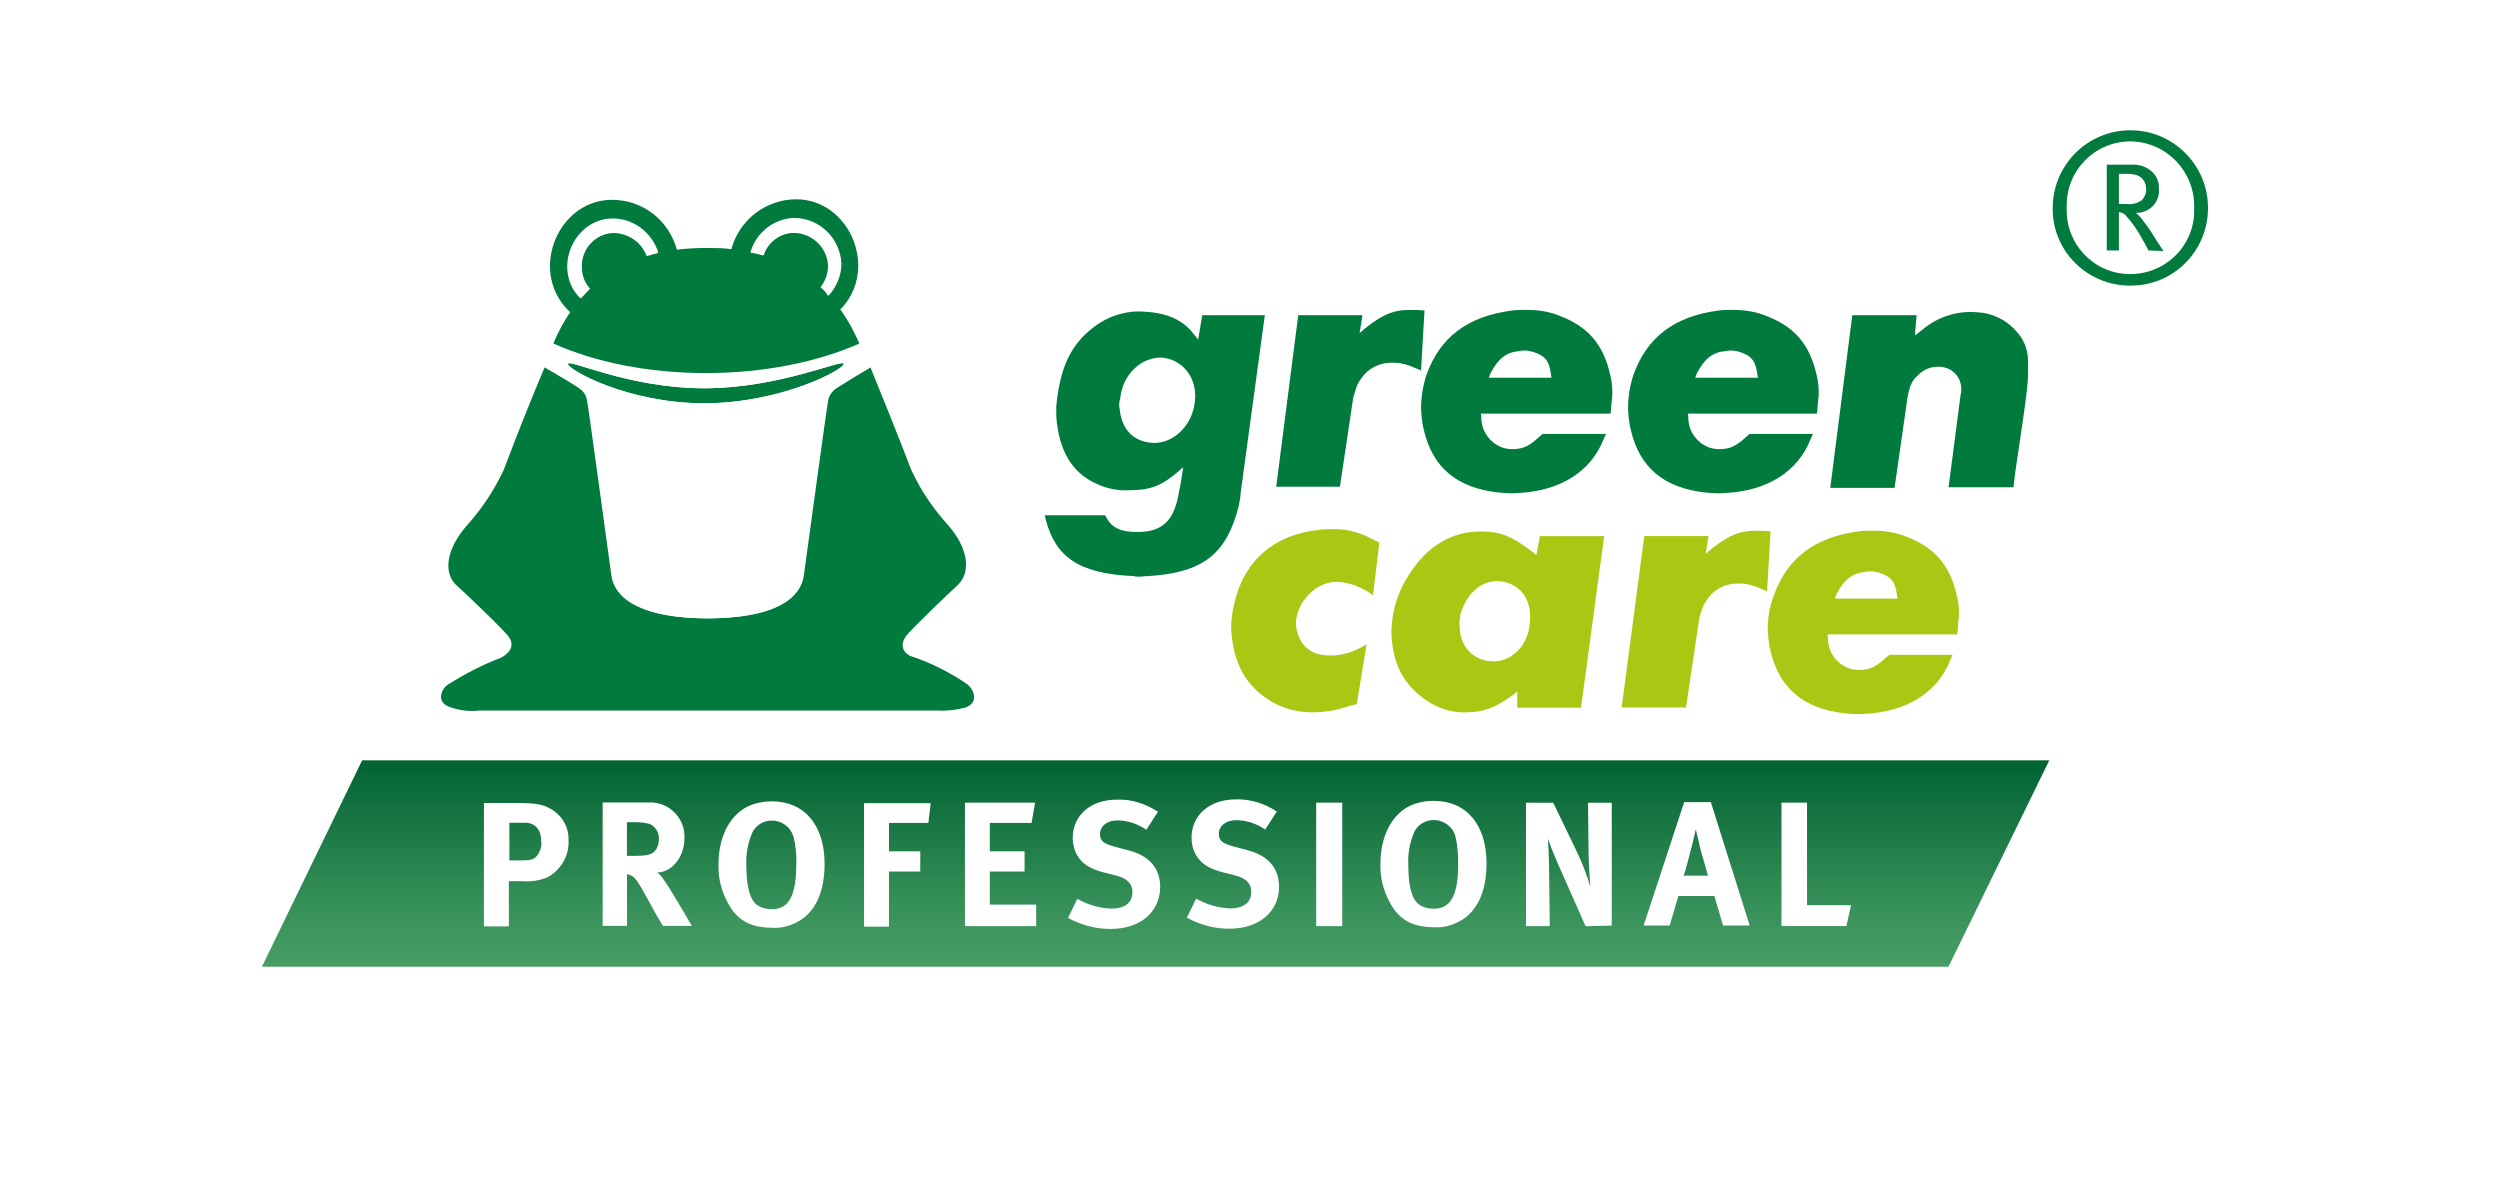 <svg viewBox="0 0 335.8 160.6" xmlns="http://www.w3.org/2000/svg" xmlns:xlink="http://www.w3.org/1999/xlink"><linearGradient id="a" gradientUnits="userSpaceOnUse" x1="155.22" x2="155.22" y1="101.79" y2="129.72"><stop offset="0" stop-color="#006231"/><stop offset=".06" stop-color="#056635"/><stop offset=".69" stop-color="#358f58"/><stop offset="1" stop-color="#479f66"/></linearGradient><path d="m0 0h335.8v160.6h-335.8z" fill="#fff"/><g fill="#007b3d"><path d="m150.39 54.88c.23 2.72 1.79 4.36 4.2 4.59 2.72.31 5.61-2.1 5.92-5.68.31-3.19-1.79-5.53-4.44-5.76-2.72-.08-5.29 2.18-5.61 5.53-.16.47-.16.93-.08 1.32m-1.95 14.32.31.54c.62 1.09 1.79 1.71 3.81 1.71 3.35.08 4.98-1.32 5.68-4.67l.39-2.02.31-2.02c-.23.23-.47.39-.7.62-2.26 1.95-3.81 2.49-6.62 2.49-1.25.08-2.57-.16-3.74-.62-3.43-1.32-5.37-3.97-5.92-8.49-.08-.7-.08-1.4-.08-2.1.08-.78.16-1.56.31-2.34.7-3.97 2.18-6.38 4.59-8.25 1.95-1.56 4.52-2.41 7.01-2.18 3.04.16 5.14 1.17 6.46 2.88l.7.86.54-3.27h8.41l-3.27 24.06c0 .54-.16 1.01-.23 1.56-1.63 6.38-4.67 8.95-12.14 9.42-.47 0-.86.08-1.25.08-.23 0-.47 0-.7-.08-7.4-.31-10.51-2.57-11.83-7.55-.08-.23-.08-.47-.16-.62h8.1z"/><path d="m174.37 42.34h8.64l-.39 2.41c.31-.31.7-.62 1.01-.86 2.34-1.79 3.66-2.26 5.76-2.26.62 0 1.25 0 1.95.08l-.47 8.1c-.16-.16-.39-.23-.62-.31-1.01-.47-2.02-.78-3.11-.78-1.71-.08-3.35.7-4.28 2.1-.39.47-.62 1.01-.78 1.56-.08.31-.23.7-.31 1.01l-1.79 11.99h-8.56l2.96-23.04z"/><path d="m208.39 50.67c0-.16-.08-.31-.08-.47-.23-1.79-.86-2.49-2.49-2.96-.23-.08-.47-.08-.78-.16-.31 0-.62 0-1.01.08-1.71.16-2.8 1.01-3.81 2.96-.08.16-.16.39-.23.62h8.41v-.08zm-9.5 4.9c.08.16.08.39.08.54 0 1.48.78 2.88 2.1 3.66.78.47 1.63.62 2.49.54 1.17-.08 1.95-.47 3.27-1.71.16-.08.23-.23.39-.31h8.49c-.08.23-.23.47-.31.7-1.63 4.2-5.68 7.01-11.68 7.24-.86.08-1.63 0-2.49-.08-5.61-.62-8.8-3.43-9.96-8.33-.16-.54-.23-1.17-.31-1.79l-.08-1.09c0-1.56.23-3.04.7-4.52 1.79-5.06 5.45-7.94 11.6-8.72.62-.08 1.25-.08 1.87-.08 1.56 0 3.11.23 4.59.86 3.58 1.4 5.68 3.66 6.62 7.78.23.86.31 1.63.31 2.49 0 .31 0 .62-.08 1.01-.08.7-.08 1.32-.16 1.79h-17.44z"/><path d="m236.11 50.67c0-.16-.08-.31-.08-.47-.23-1.79-.86-2.49-2.49-2.96-.23-.08-.47-.08-.78-.16-.31 0-.62 0-1.01.08-1.71.16-2.8 1.01-3.81 2.96-.08.16-.16.39-.23.62h8.41v-.08zm-9.42 4.9c.08.16.08.39.08.54 0 1.48.78 2.88 2.1 3.66.78.47 1.63.62 2.49.54 1.17-.08 1.95-.47 3.27-1.71.16-.08.23-.23.39-.31h8.49c-.08.23-.23.47-.31.7-1.63 4.2-5.68 7.01-11.68 7.24-.86.08-1.63 0-2.49-.08-5.61-.62-8.8-3.43-9.96-8.33-.16-.54-.23-1.17-.31-1.79l-.08-1.09c0-1.56.23-3.04.7-4.52 1.79-5.06 5.45-7.94 11.52-8.72.62-.08 1.25-.08 1.87-.08 1.56 0 3.11.23 4.59.86 3.58 1.4 5.68 3.66 6.62 7.78.23.86.31 1.63.31 2.49 0 .31 0 .62-.08 1.01-.08.7-.08 1.32-.16 1.79h-17.36z"/><path d="m248.8 42.34h8.64l-.23 2.72 1.01-.78c2.02-1.71 4.67-2.57 7.32-2.34 2.02.08 3.97 1.01 5.29 2.57.93.93 1.48 2.26 1.56 3.58.08 3.43.08 3.35-1.71 15.41l-.23 1.95h-8.72l1.63-12.53c.08-.16.08-.31.08-.47.08-1.48-.86-2.8-2.34-3.11-.23-.08-.54-.08-.78-.08-1.01 0-2.02.39-2.72 1.17-.86.7-1.25 1.63-1.56 4.2l-1.56 10.9h-8.64l2.96-23.2z"/></g><path d="m184.41 79.94c-.23-.16-.47-.31-.7-.47-1.25-.78-2.65-1.25-4.13-1.32-1.63 0-3.19.86-4.2 2.18-.78.93-1.25 2.1-1.32 3.35 0 .23 0 .47.08.7.39 2.34 1.95 3.74 4.67 3.66.7 0 1.4-.08 2.1-.31.31-.08.62-.16.93-.31l.86-.39.86-.47-1.32 8.02c-.31.08-.62.16-1.01.23-1.48.54-3.11.86-4.67.86-2.1.08-4.2-.47-5.99-1.56-3.11-1.95-4.75-4.75-5.14-8.87-.08-.7-.08-1.4 0-2.1.08-.62.16-1.25.31-1.87 1.25-5.84 5.29-9.5 11.6-10.12.62-.08 1.32-.08 1.95-.08 1.71 0 3.43.47 4.98 1.32.31.16.62.31 1.01.47l-.86 7.08z" fill="#a8c813"/><path d="m196.09 84.38c0 2.41 1.87 4.36 4.2 4.44 2.57.23 5.14-2.1 5.22-5.45.23-3.11-1.56-5.06-4.05-5.29-2.1-.23-4.2 1.25-5.14 3.97-.16.39-.23.78-.23 1.17-.08.31-.08.7 0 1.17m10.74-12.38h8.64l-3.11 23.04h-8.56v-2.18c-.23.23-.47.39-.78.62-2.18 1.56-3.66 2.1-5.68 2.18-2.26.16-4.44-.54-6.23-1.95-2.41-1.79-3.74-4.05-4.13-7.47-.08-.62-.08-1.09-.08-1.63.08-2.65.86-5.14 2.34-7.4 2.49-3.97 5.84-5.84 9.65-5.84 2.57 0 4.13.62 6.7 2.57.31.23.54.39.78.62l.47-2.57z" fill="#a8c813"/><path d="m220.85 72h8.64l-.39 2.41c.31-.31.7-.62 1.01-.86 2.34-1.79 3.66-2.26 5.76-2.26.62 0 1.25 0 1.95.08l-.47 8.1c-.16-.16-.39-.23-.62-.31-1.01-.47-2.02-.78-3.11-.78-1.71-.08-3.35.7-4.28 2.1-.39.47-.62 1.01-.78 1.56-.16.31-.23.7-.31 1.01l-1.79 11.99h-8.64l3.04-23.04z" fill="#a8c813"/><path d="m254.87 80.33c0-.16-.08-.31-.08-.47-.23-1.79-.86-2.49-2.49-2.96-.23-.08-.47-.08-.78-.16-.31 0-.62 0-1.01.08-1.71.16-2.8 1.01-3.81 2.96-.08.16-.16.39-.23.62h8.41v-.08zm-9.42 4.9c.08.16.08.39.08.54 0 1.48.78 2.88 2.1 3.66.78.47 1.63.62 2.49.54 1.17-.08 1.95-.47 3.27-1.71.16-.08.31-.23.39-.31h8.49c-.08.23-.23.47-.31.7-1.63 4.2-5.68 7.01-11.68 7.24-.86.08-1.63 0-2.49-.08-5.61-.62-8.8-3.43-9.96-8.33-.16-.54-.23-1.17-.31-1.79l-.08-1.09c0-1.56.23-3.04.78-4.52 1.79-5.06 5.45-7.94 11.52-8.72.62-.08 1.25-.08 1.87-.08 1.56 0 3.11.23 4.59.86 3.58 1.4 5.68 3.66 6.62 7.78.23.86.31 1.63.31 2.49 0 .31 0 .62-.08 1.01-.08.7-.08 1.32-.16 1.79h-17.44z" fill="#a8c813"/><path d="m287.18 23.58c-.47-.16-.93-.23-1.4-.23h-1.17v4.05h1.09c.7.08 1.4-.08 2.02-.54.39-.47.62-1.01.54-1.56 0-.7-.39-1.4-1.09-1.71m1.4 10.04c-.31-.62-.47-.93-.93-1.71-.54-1.01-1.25-2.02-2.02-2.88-.23-.31-.62-.54-1.01-.54v5.14h-1.63v-11.52h3.27c1.01-.08 1.95.23 2.72.86.7.62 1.09 1.48 1.01 2.41.16 1.63-1.09 3.04-2.72 3.19h-.39c.39.31.7.62 1.01 1.09.39.47.7.93 1.01 1.4.47.78 1.48 2.34 1.71 2.65l-2.02-.08zm-2.41-14.64c-4.75 0-8.64 3.89-8.56 8.72v.23c-.16 4.75 3.5 8.72 8.25 8.87s8.72-3.5 8.87-8.25v-.62c.16-4.75-3.58-8.8-8.41-8.95q-.08 0-.16 0m0 19.38c-5.76 0-10.43-4.59-10.43-10.28v-.16c0-5.76 4.67-10.43 10.43-10.43s10.43 4.67 10.43 10.43-4.59 10.43-10.35 10.43h-.08" fill="#007b3d"/><path d="m48.64 102.13-13.46 27.72h226.54l13.54-27.72z" fill="url(#a)"/><path d="m248.64 121.59h-5.92v-13.78h-3.43v16.58h8.72l.62-2.8zm-19.23-3.97h-3.27c.39-1.09.54-1.87.86-3.04.31-1.09.7-2.8.78-3.19l.7 2.96c.31 1.09.86 2.96.93 3.27m5.61 6.7-5.22-16.58h-3.58l-5.45 16.58h3.5l1.17-3.97h4.83l1.17 3.97zm-18.53 0v-16.5h-3.19l.08 6.77c0 1.17.16 3.27.23 4.52-.47-1.63-1.09-3.19-1.79-4.67l-3.19-6.62h-3.66v16.58h3.19l-.08-7.08c0-1.4-.08-3.35-.16-4.67.31 1.01 1.32 3.35 2.26 5.45l2.8 6.31 3.5-.08zm-20.63-8.25c0 4.2-1.01 5.99-3.27 5.99-.7 0-1.4-.16-1.95-.54-1.01-.7-1.48-2.49-1.48-5.37-.08-1.56.23-3.11.86-4.52.54-.93 1.48-1.48 2.57-1.48 1.32 0 2.49.86 2.88 2.1.31 1.25.39 2.49.39 3.81m3.81-.08c0-5.22-2.72-8.41-7.08-8.41-1.17 0-2.34.23-3.43.78-2.41 1.32-3.74 4.2-3.74 7.71-.08 2.18.62 4.36 1.87 6.15 1.25 1.63 2.88 2.34 5.37 2.34 1.17.08 2.34-.23 3.35-.78 2.41-1.25 3.66-4.05 3.66-7.78m-19.38-8.17h-3.5v16.58h3.5zm-8.49 11.29c0-2.49-1.48-4.2-4.2-4.9l-2.02-.54c-1.4-.39-1.87-.78-1.87-1.63 0-1.09.93-1.87 2.34-1.87s2.72.47 3.89 1.25l1.56-2.41c-1.63-1.09-3.58-1.71-5.53-1.63-3.5 0-5.92 2.1-5.92 5.14 0 .86.23 1.79.7 2.49.62 1.01 1.63 1.63 3.27 2.1l1.87.47c1.48.39 2.18 1.09 2.18 2.18 0 1.48-1.01 2.26-2.88 2.26-1.63-.08-3.19-.54-4.52-1.32l-1.25 2.57c1.71.93 3.66 1.48 5.68 1.48 3.97 0 6.7-2.26 6.7-5.61m-15.96 0c0-2.49-1.48-4.2-4.2-4.9l-2.02-.54c-1.4-.39-1.87-.78-1.87-1.63 0-1.09.93-1.87 2.34-1.87s2.72.47 3.89 1.25l1.56-2.41c-1.63-1.09-3.58-1.71-5.53-1.63-3.5 0-5.92 2.1-5.92 5.14 0 .86.23 1.79.7 2.49.62 1.01 1.63 1.63 3.27 2.1l1.87.47c1.48.39 2.18 1.09 2.18 2.18 0 1.48-1.01 2.26-2.88 2.26-1.63-.08-3.19-.54-4.52-1.32l-1.25 2.57c1.71.93 3.66 1.48 5.68 1.48 3.97 0 6.62-2.18 6.7-5.61m-16.66 5.22v-2.88h-6.23v-4.44h4.67v-2.72h-4.67v-3.81h5.61l.47-2.72h-9.42v16.58h9.58zm-14.17-16.5h-8.95v16.58h3.35v-7.4h4.2v-2.72h-4.2v-3.81h5.29zm-18.06 8.25c0 4.2-1.01 5.99-3.27 5.99-.7 0-1.4-.16-1.95-.54-1.01-.7-1.48-2.49-1.48-5.37-.08-1.56.23-3.11.86-4.52.54-.93 1.48-1.48 2.57-1.48 1.32 0 2.49.86 2.88 2.1.31 1.25.47 2.49.39 3.81m3.81-.08c0-5.22-2.72-8.41-7.08-8.41-1.17 0-2.34.23-3.43.78-2.41 1.32-3.74 4.2-3.74 7.71-.08 2.18.62 4.36 1.87 6.15 1.25 1.63 2.88 2.34 5.37 2.34 1.17.08 2.34-.23 3.35-.78 2.41-1.25 3.66-4.05 3.66-7.78m-22.27-3.27c0 .62-.23 1.25-.62 1.63-.47.39-1.09.54-2.49.54h-1.17v-4.52h1.17c.62 0 1.25.08 1.87.23.86.39 1.32 1.25 1.25 2.1m4.44 11.6c-.62-1.01-3.11-5.37-3.97-6.46-.16-.23-.39-.47-.7-.7 2.02-.08 3.66-2.1 3.66-4.59.16-2.49-1.79-4.67-4.28-4.83h-6.7v16.58h3.27v-6.93c.16 0 .39.08.54.16.62.23 1.09 1.09 2.72 4.05.62 1.17.93 1.63 1.56 2.72h3.89zm-20.24-11.37c.08.62-.08 1.17-.39 1.71-.47.7-.86.86-2.18.86h-1.71v-5.06h2.1c1.32 0 2.18.93 2.18 2.49m3.66-.08c.08-1.79-.86-3.43-2.41-4.28-.93-.54-1.79-.78-4.59-.78h-4.36v16.58h3.35v-6.07h1.87c1.17.08 2.26-.08 3.35-.54 1.79-1.01 2.88-2.88 2.8-4.9" fill="#fff"/><path d="m129.84 91.85c-2.18-1.48-4.59-2.72-7.08-3.58-1.32-.31-2.02-1.48-1.09-2.8.54-.78 6.38-6.38 6.85-6.77 2.02-1.79 1.56-5.14-1.32-8.33-1.95-2.18-3.58-4.59-4.83-7.32-1.48-3.89-3.66-9.34-5.45-13.7-1.63.93-4.67 2.8-4.9 3.04-.39.39-.7.86-.78 1.4-.16.7-3.04 21.88-3.27 23.51s-1.56 5.61-12.53 5.76h-.54c-10.98-.08-12.3-4.13-12.53-5.76s-3.19-22.81-3.27-23.51c-.08-.54-.39-1.01-.78-1.4-.23-.23-3.5-2.18-5.14-3.11-1.87 4.36-4.05 9.96-5.53 13.86-1.25 2.65-2.88 5.14-4.83 7.32-2.88 3.19-3.43 6.62-1.32 8.33.47.39 6.38 5.99 6.85 6.77.93 1.32-.16 2.34-1.09 2.8-2.49.93-4.83 2.18-7.08 3.58-.86.54-1.79 2.49.47 3.11 1.17.39 2.49.54 3.74.39h61.5c1.25.08 2.49-.08 3.74-.39 2.02-.7 1.09-2.57.23-3.19z" fill="#007b3d"/><path d="m94.58 52.15c-10.2 0-18.29-4.05-18.29-3.27s8.02 5.29 18.29 5.29 18.76-4.52 18.76-5.29-8.56 3.27-18.76 3.27z" fill="#007b3d"/><path d="m73.01 49.27c1.63.93 4.83 2.8 5.06 3.11.47.39.7.86.78 1.4.16.7 3.04 21.88 3.27 23.51s1.56 5.61 12.53 5.76h.54c11.13-.08 12.38-4.05 12.61-5.68s3.19-22.81 3.27-23.51c.08-.54.39-1.01.78-1.4.23-.23 3.27-2.02 4.9-3.04l-1.4-3.35c-5.53 2.49-12.77 3.97-20.55 3.97s-14.95-1.48-20.47-3.97c-.39 1.09-.86 2.18-1.32 3.19zm21.56 2.88c10.2 0 18.76-4.05 18.76-3.27s-8.49 5.29-18.76 5.29-18.29-4.52-18.29-5.29 8.1 3.27 18.29 3.27z" fill="#fff"/><path d="m114.89 44.99c-.54-1.17-1.25-2.34-2.02-3.43 1.56-1.56 2.41-3.66 2.41-5.84 0-4.75-3.58-8.95-8.33-8.95-4.05 0-7.63 2.72-8.72 6.7-1.01-.16-2.1-.16-3.11-.16h-.54c-1.25 0-2.41.08-3.66.23-1.09-3.97-4.59-6.7-8.72-6.7-4.75 0-8.33 4.2-8.33 8.95 0 2.34 1.01 4.59 2.72 6.15-.7 1.01-1.25 2.02-1.79 3.11l-.47 1.09c5.53 2.49 12.69 3.97 20.47 3.97s15.02-1.48 20.63-3.97l-.54-1.17zm-28.03-10.59c-.7-1.87-2.41-3.04-4.44-3.11-2.49.08-4.44 2.18-4.36 4.67 0 1.09.39 2.1 1.09 2.88-.39.39-.78.78-1.17 1.25-1.17-1.09-1.79-2.65-1.79-4.28 0-3.35 2.57-6.38 5.92-6.38 2.88 0 5.37 1.87 6.15 4.59-.39.08-.86.23-1.4.39zm23.35 4.2c.62-.78 1.01-1.79 1.01-2.88-.08-2.49-2.18-4.44-4.67-4.44-1.87.08-3.43 1.25-4.05 3.04-.54-.16-1.09-.31-1.71-.39.7-2.57 2.96-4.44 5.68-4.52 3.43 0 6.23 2.65 6.38 6.15 0 1.56-.62 3.04-1.63 4.2-.23-.47-.62-.86-1.01-1.17z" fill="#007b3d"/><path d="m102.59 34.25c.54-1.71 2.18-2.96 4.05-3.04 2.49 0 4.59 1.95 4.67 4.44 0 1.01-.39 2.02-1.01 2.88.39.39.78.7 1.09 1.09 1.01-1.17 1.63-2.65 1.63-4.2-.16-3.43-2.96-6.15-6.38-6.15-2.65.08-4.98 1.95-5.68 4.52.54.23 1.09.31 1.63.47z" fill="#fff"/><path d="m78.07 40.01c.39-.39.78-.78 1.17-1.25-.7-.78-1.09-1.79-1.09-2.88-.08-2.49 1.87-4.59 4.36-4.67 1.95 0 3.74 1.25 4.44 3.11.47-.16 1.01-.31 1.48-.39-.86-2.72-3.35-4.59-6.15-4.59-3.35 0-5.92 3.04-5.92 6.38-.08 1.63.54 3.19 1.71 4.28z" fill="#fff"/></svg>